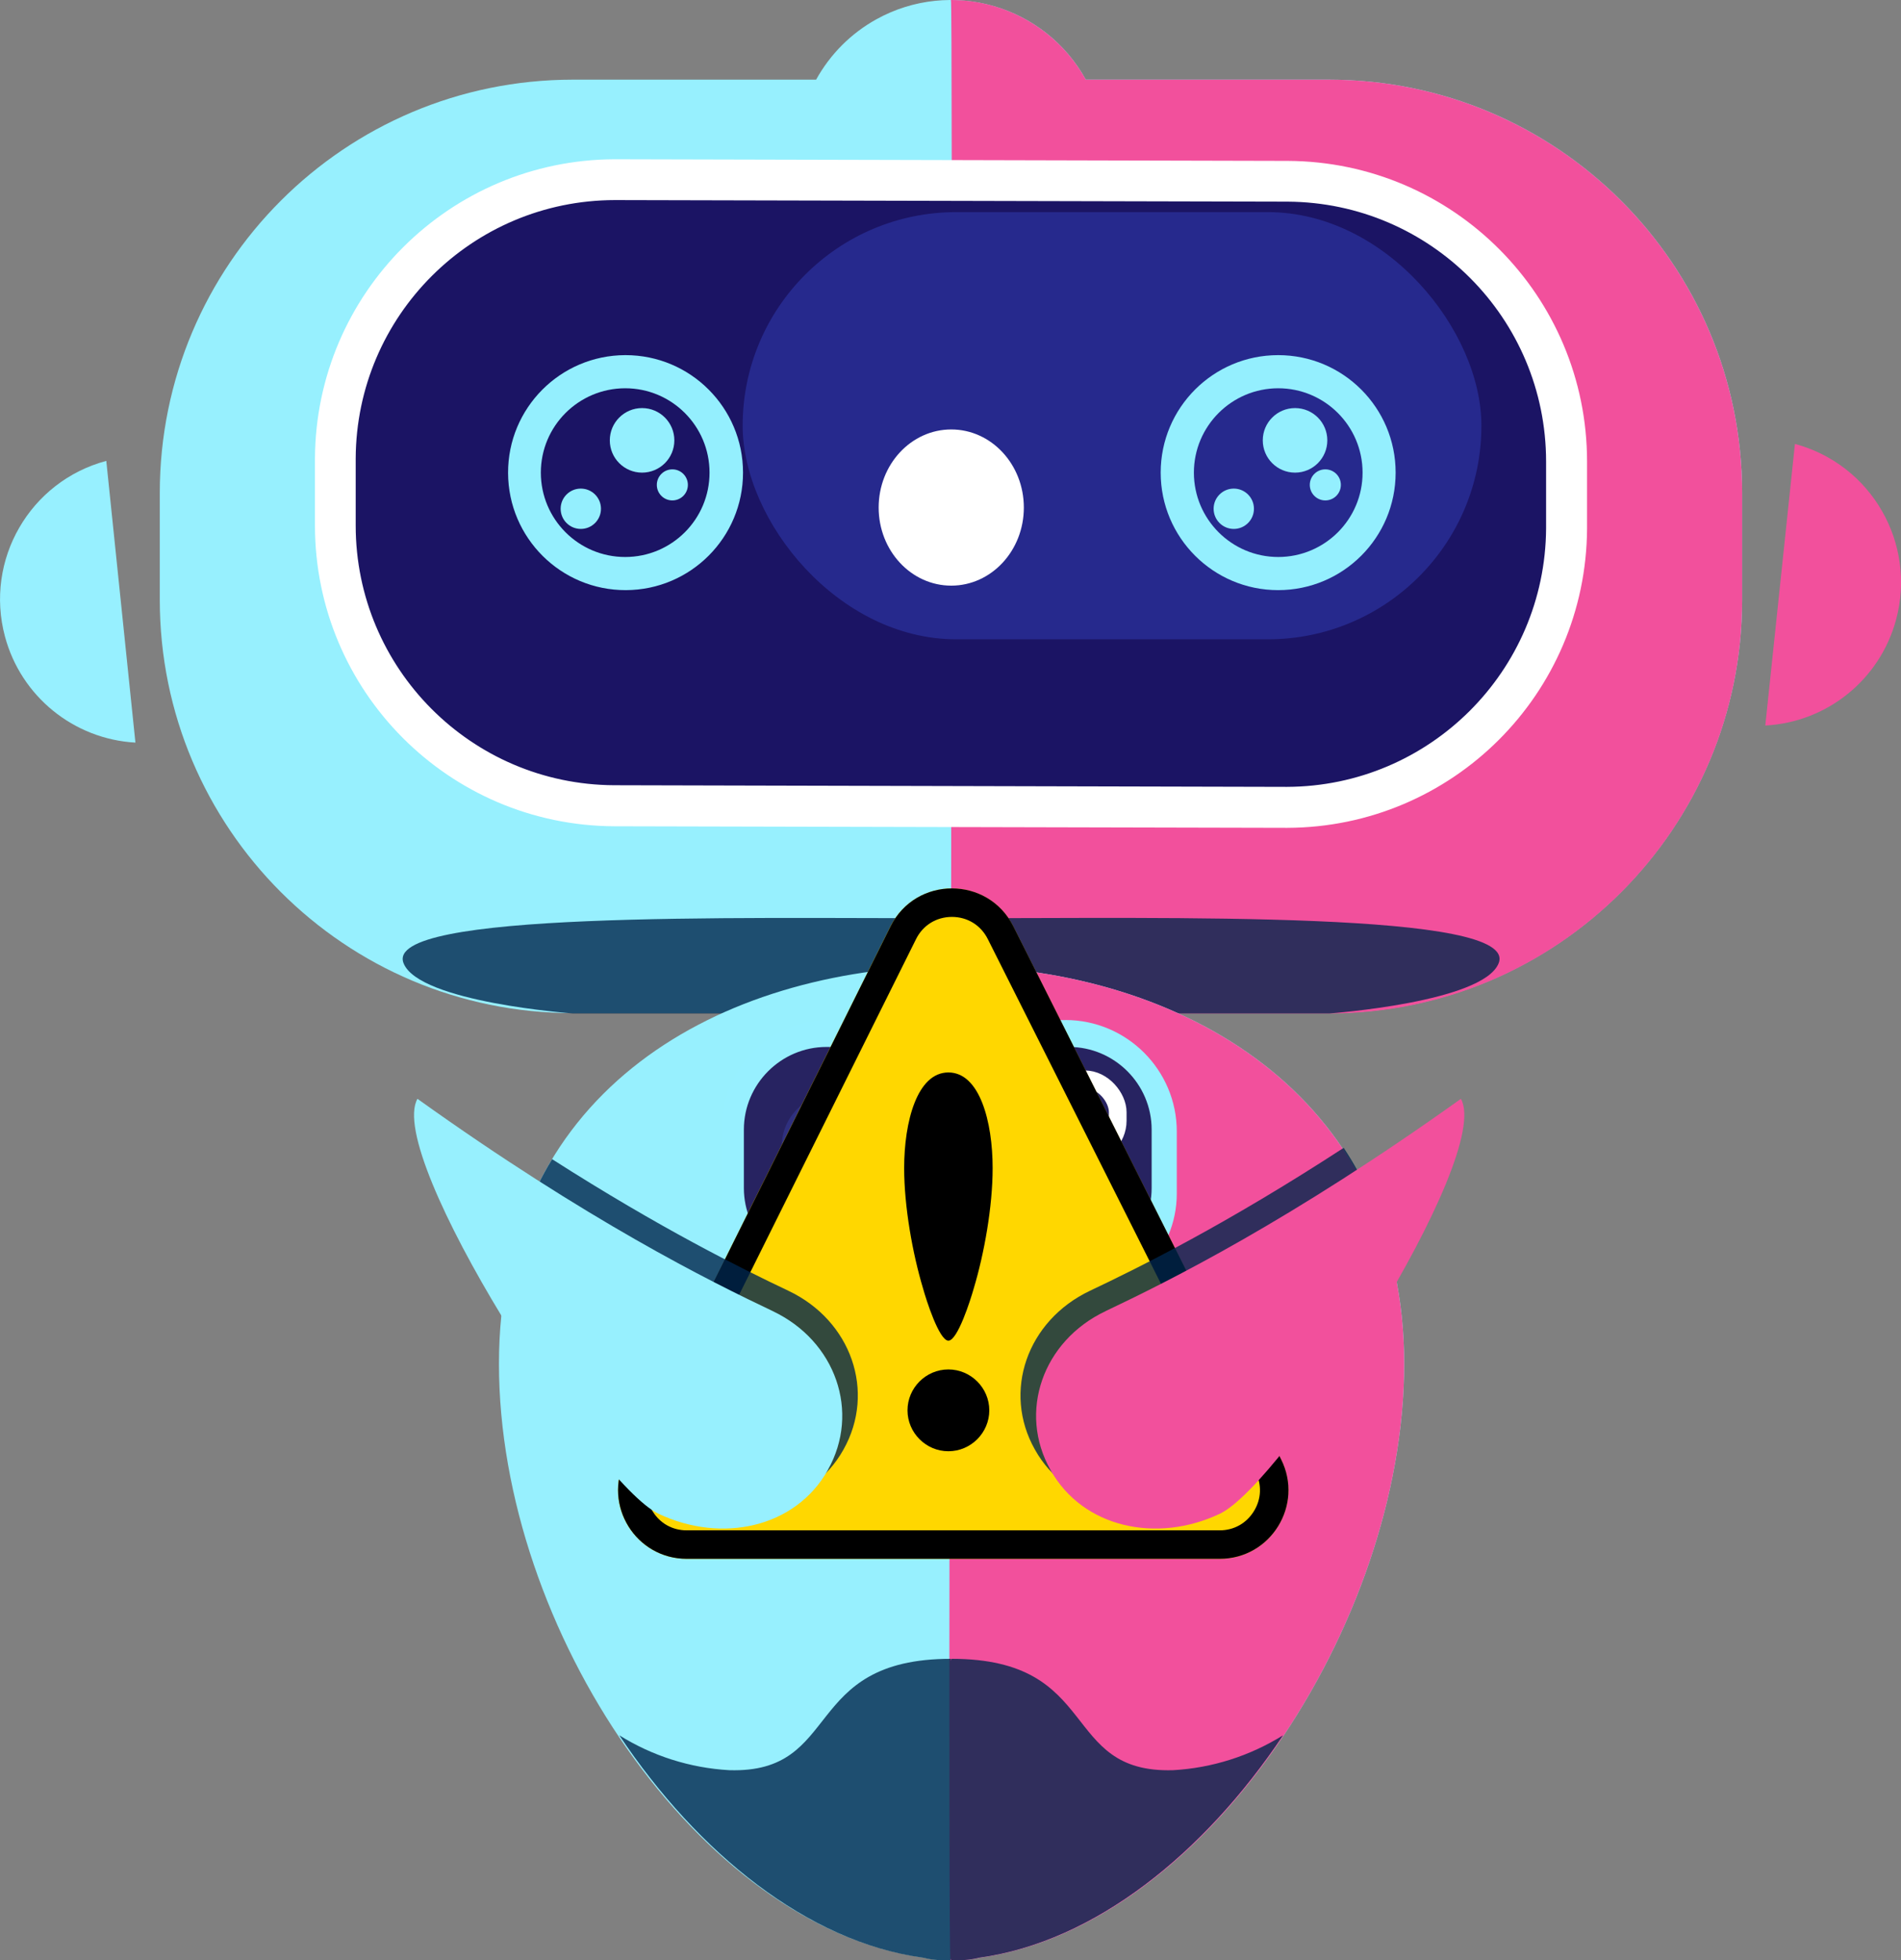 <?xml version="1.0" encoding="UTF-8"?>
<svg xmlns="http://www.w3.org/2000/svg" viewBox="0 0 266.85 275.1">
  <rect x="0" y="0" width="266.85" height="275.1" fill="#808080" stroke="none"/>
  <defs>
    <style>
      .cls-1 {
        fill: #97f0ff;
      }

      .cls-1, .cls-2, .cls-3, .cls-4, .cls-5, .cls-6, .cls-7, .cls-8, .cls-9, .cls-10, .cls-11, .cls-12, .cls-13 {
        stroke-width: 0px;
      }

      .cls-2 {
        fill: #f2509c;
      }

      .cls-14, .cls-10 {
        isolation: isolate;
      }

      .cls-3 {
        fill: gold;
      }

      .cls-4 {
        fill: #94effe;
      }

      .cls-6 {
        fill: #1b1464;
      }

      .cls-7, .cls-15 {
        fill: none;
      }

      .cls-15 {
        stroke: #fff;
        stroke-miterlimit: 10;
        stroke-width: 2.48px;
      }

      .cls-8 {
        fill: #363b96;
        opacity: .56;
      }

      .cls-9 {
        fill: #fff;
      }

      .cls-10 {
        fill: #00264c;
        mix-blend-mode: overlay;
        opacity: .8;
      }

      .cls-11 {
        fill: #26298d;
      }

      .cls-12 {
        fill: #97f0fe;
      }

      .cls-13 {
        fill: #272361;
      }
    </style>
  </defs>
  <g class="cls-14">
    <g id="Calque_2" data-name="Calque 2">
      <g id="Layer_1" data-name="Layer 1">
        <g>
          <path class="cls-12" d="m186.55,11.18h-34.13c-5.77-10.45-18.92-14.25-29.37-8.49-3.57,1.97-6.51,4.91-8.49,8.49h-34.13c-32.03,0-58,25.97-58,58v15c0,32.03,25.97,58,58,58h106.12c32.03,0,58-25.97,58-58v-15c0-32.03-25.97-58-58-58Z"/>
          <path class="cls-2" d="m186.55,11.18h-34.13C148.61,4.29,141.36,0,133.49,0c.25,0,0,142.23,0,142.23h53.06c32.03,0,58-25.97,58-58v-15c.03-32.03-25.92-58.02-57.95-58.05-.02,0-.03,0-.05,0Z"/>
          <path id="Mouth" class="cls-1" d="m14.92,64.68c-10.74,2.88-17.11,13.92-14.22,24.66,2.25,8.39,9.64,14.39,18.31,14.88l-4.09-39.54Z"/>
          <path id="Mouth-2" class="cls-2" d="m251.96,62.3c10.73,2.89,17.09,13.93,14.2,24.66-2.26,8.4-9.67,14.4-18.36,14.86l4.16-39.52Z"/>
          <path class="cls-6" d="m86.19,113.07c-21.64-.11-39.12-17.67-39.13-39.31v-9.42c.09-21.62,17.62-39.1,39.24-39.13l94.47.23c21.63.12,39.11,17.68,39.13,39.31v9.42c-.08,21.61-17.61,39.1-39.22,39.13l-94.49-.23Z"/>
          <path class="cls-9" d="m86.3,28.08h.08l94.38.22c20.05.12,36.25,16.4,36.27,36.45v9.42c-.13,20.01-16.36,36.19-36.37,36.26h-.08l-94.38-.23c-20.05-.1-36.26-16.39-36.27-36.44v-9.42c.09-20.03,16.34-36.23,36.37-36.26m0-5.73c-23.18.07-41.97,18.82-42.09,42v9.42c.02,23.22,18.78,42.07,42,42.19l94.38.22h.1c23.18-.07,41.97-18.82,42.09-42v-9.42c-.01-23.22-18.78-42.07-42-42.18l-94.38-.23h-.1Z"/>
          <rect class="cls-11" x="104.25" y="29.77" width="103.7" height="59.95" rx="29.97" ry="29.97"/>
          <path class="cls-4" d="m179.42,54.49c6.54,0,11.84,5.29,11.85,11.83s-5.29,11.84-11.83,11.85c-6.54,0-11.84-5.29-11.85-11.83h0c0-6.54,5.3-11.84,11.83-11.85m0-4.65c-9.11,0-16.49,7.38-16.49,16.49,0,9.11,7.38,16.49,16.49,16.49,9.11,0,16.49-7.38,16.49-16.49h0c0-9.11-7.38-16.49-16.49-16.49Z"/>
          <circle class="cls-4" cx="181.79" cy="61.8" r="4.53"/>
          <circle class="cls-4" cx="173.19" cy="71.4" r="2.83"/>
          <circle class="cls-4" cx="186.04" cy="68.05" r="2.18"/>
          <path class="cls-4" d="m87.76,54.49c6.54,0,11.84,5.3,11.84,11.84,0,6.54-5.3,11.84-11.84,11.84-6.54,0-11.84-5.3-11.84-11.84h0c0-6.54,5.3-11.83,11.84-11.84m0-4.65c-9.11.03-16.47,7.43-16.44,16.54.03,9.11,7.43,16.47,16.54,16.44,9.09-.03,16.44-7.4,16.44-16.49,0-9.11-7.38-16.49-16.49-16.49h-.05Z"/>
          <circle class="cls-4" cx="90.13" cy="61.8" r="4.53"/>
          <circle class="cls-4" cx="81.53" cy="71.4" r="2.83"/>
          <circle class="cls-4" cx="94.38" cy="68.05" r="2.18"/>
          <path class="cls-10" d="m133.51,128.87c-30.85,0-79.76-1-76.86,6.31,2.16,5.49,23.78,7.05,23.78,7.05h106.16s21.62-1.56,23.78-7.05c2.93-7.35-46.01-6.31-76.86-6.31Z"/>
          <path class="cls-12" d="m135.49,135.57h-3.83c-32.21,1-61.62,18.48-61.62,55.83s28.16,79,59.54,83.33c.93.24,1.88.36,2.84.36h2.3c.96,0,1.91-.12,2.84-.36,31.38-4.3,59.55-46.79,59.55-83.33s-29.42-54.79-61.62-55.83Z"/>
          <path class="cls-2" d="m135.49,135.57h-2.07s-.34,139.54,0,139.53h1.3c.96,0,1.91-.12,2.84-.36,31.38-4.3,59.55-46.79,59.55-83.33s-29.42-54.8-61.62-55.84Z"/>
          <path class="cls-10" d="m164.69,248.43c-16,.49-10-15.63-31.12-15.63l-.08.27v-.27c-21.09,0-15.16,16.12-31.12,15.63-5.48-.31-10.79-1.99-15.44-4.9,11.05,16.54,26.41,29,42.63,31.21.93.24,1.88.36,2.84.36h1.07v-.21l.08.21h1.08c.96,0,1.91-.12,2.84-.36,16.23-2.23,31.58-14.67,42.64-31.21-4.65,2.9-9.95,4.59-15.42,4.9Z"/>
          <path class="cls-7" d="m186.55,11.18h-34.13c-5.77-10.45-18.92-14.25-29.37-8.49-3.57,1.97-6.51,4.91-8.49,8.49h-34.13c-32.03,0-58,25.97-58,58v15c0,32.03,25.97,58,58,58h106.12c32.03,0,58-25.97,58-58v-15c0-32.03-25.97-58-58-58Z"/>
          <ellipse class="cls-9" cx="133.53" cy="71.23" rx="10.19" ry="10.96"/>
          <path class="cls-1" d="m149.54,143.16h-33.18c-8.28,0-15.01,6.73-15.01,15.01v9.34c0,8.28,6.73,15.01,15.01,15.01h33.82c8.28,0,15.01-6.73,15.01-15.01v-8.71c0-8.63-7.02-15.65-15.65-15.65Z"/>
          <path class="cls-13" d="m150.06,146.93h-34.04c-6.38,0-11.6,5.22-11.6,11.6v8.21c0,6.38,5.22,11.6,11.6,11.6h4.64v6.42l7.69-6.42h21.71c6.38,0,11.6-5.22,11.6-11.6v-8.21c0-6.38-5.22-11.6-11.6-11.6Z"/>
          <rect class="cls-8" x="109.75" y="153.51" width="41.16" height="20.11" rx="7.36" ry="7.36" transform="translate(260.65 327.12) rotate(180)"/>
          <rect class="cls-15" x="122.32" y="151.47" width="34.58" height="10.43" rx="4.62" ry="4.62"/>
          <g>
            <g>
              <path class="cls-3" d="m171.21,218.77h-74.81c-7.16,0-11.82-7.52-8.63-13.93l37.22-74.81c3.54-7.11,13.68-7.13,17.24-.03l37.59,74.81c3.22,6.41-1.44,13.97-8.61,13.97Z"/>
              <path class="cls-5" d="m133.62,124.68v4c2.18,0,4.06,1.16,5.04,3.11l37.59,74.81c.9,1.79.81,3.79-.24,5.49-1.05,1.7-2.8,2.68-4.8,2.68h-74.81c-2,0-3.74-.97-4.79-2.67-1.05-1.7-1.14-3.69-.25-5.48l37.22-74.81c.97-1.96,2.86-3.13,5.05-3.13v-4m0,0c-3.43,0-6.86,1.78-8.63,5.35l-37.22,74.81c-3.19,6.41,1.47,13.93,8.63,13.93h74.81c7.17,0,11.83-7.56,8.61-13.97l-37.59-74.81c-1.78-3.54-5.2-5.31-8.61-5.31h0Z"/>
            </g>
            <g>
              <path class="cls-5" d="m133.13,188.15c1.29,0,3.1-5.7,3.57-7.37,1.45-4.83,2.64-11.41,2.64-16.85,0-6.49-1.81-13.42-6.21-13.42s-6.21,6.93-6.21,13.42c0,5.44,1.19,12.02,2.64,16.85.46,1.67,2.28,7.37,3.57,7.37Z"/>
              <path class="cls-5" d="m133.13,192.19c-3.16,0-5.74,2.59-5.74,5.74s2.59,5.74,5.74,5.74,5.74-2.59,5.74-5.74-2.59-5.74-5.74-5.74Z"/>
            </g>
          </g>
          <path class="cls-10" d="m94.62,209.58c8.85,4.2,19.24,1.98,23.78-6.14h0c4.57-8.12,1.11-18.1-7.73-22.29-6.63-3.15-17.9-8.71-33.17-18.47-2.96,4.88-5.13,10.46-6.34,16.74,8.17,13.88,18.75,27.93,23.46,30.16Z"/>
          <path class="cls-10" d="m145.27,203.43h0c4.54,8.13,14.92,10.35,23.78,6.15,5.2-2.47,17.55-19.34,25.93-34.48-1.45-5.21-3.62-9.87-6.36-14.01-16.51,10.74-28.64,16.75-35.62,20.06-8.84,4.19-12.31,14.17-7.73,22.28Z"/>
          <path class="cls-2" d="m155.19,184.01c-8.84,4.19-12.31,14.17-7.73,22.28,0,0,0,0,0,.01,4.54,8.12,14.92,10.34,23.78,6.14,8.85-4.2,38.42-50.12,33.83-58.23-23.89,17.09-41.03,25.6-49.89,29.8Z"/>
          <path class="cls-12" d="m108.48,184.01c8.84,4.19,12.31,14.17,7.73,22.28,0,0,0,0,0,.01-4.54,8.12-14.92,10.34-23.78,6.14-8.85-4.2-38.42-50.12-33.83-58.23,23.89,17.09,41.03,25.6,49.89,29.8Z"/>
        </g>
      </g>
    </g>
  </g>
</svg>